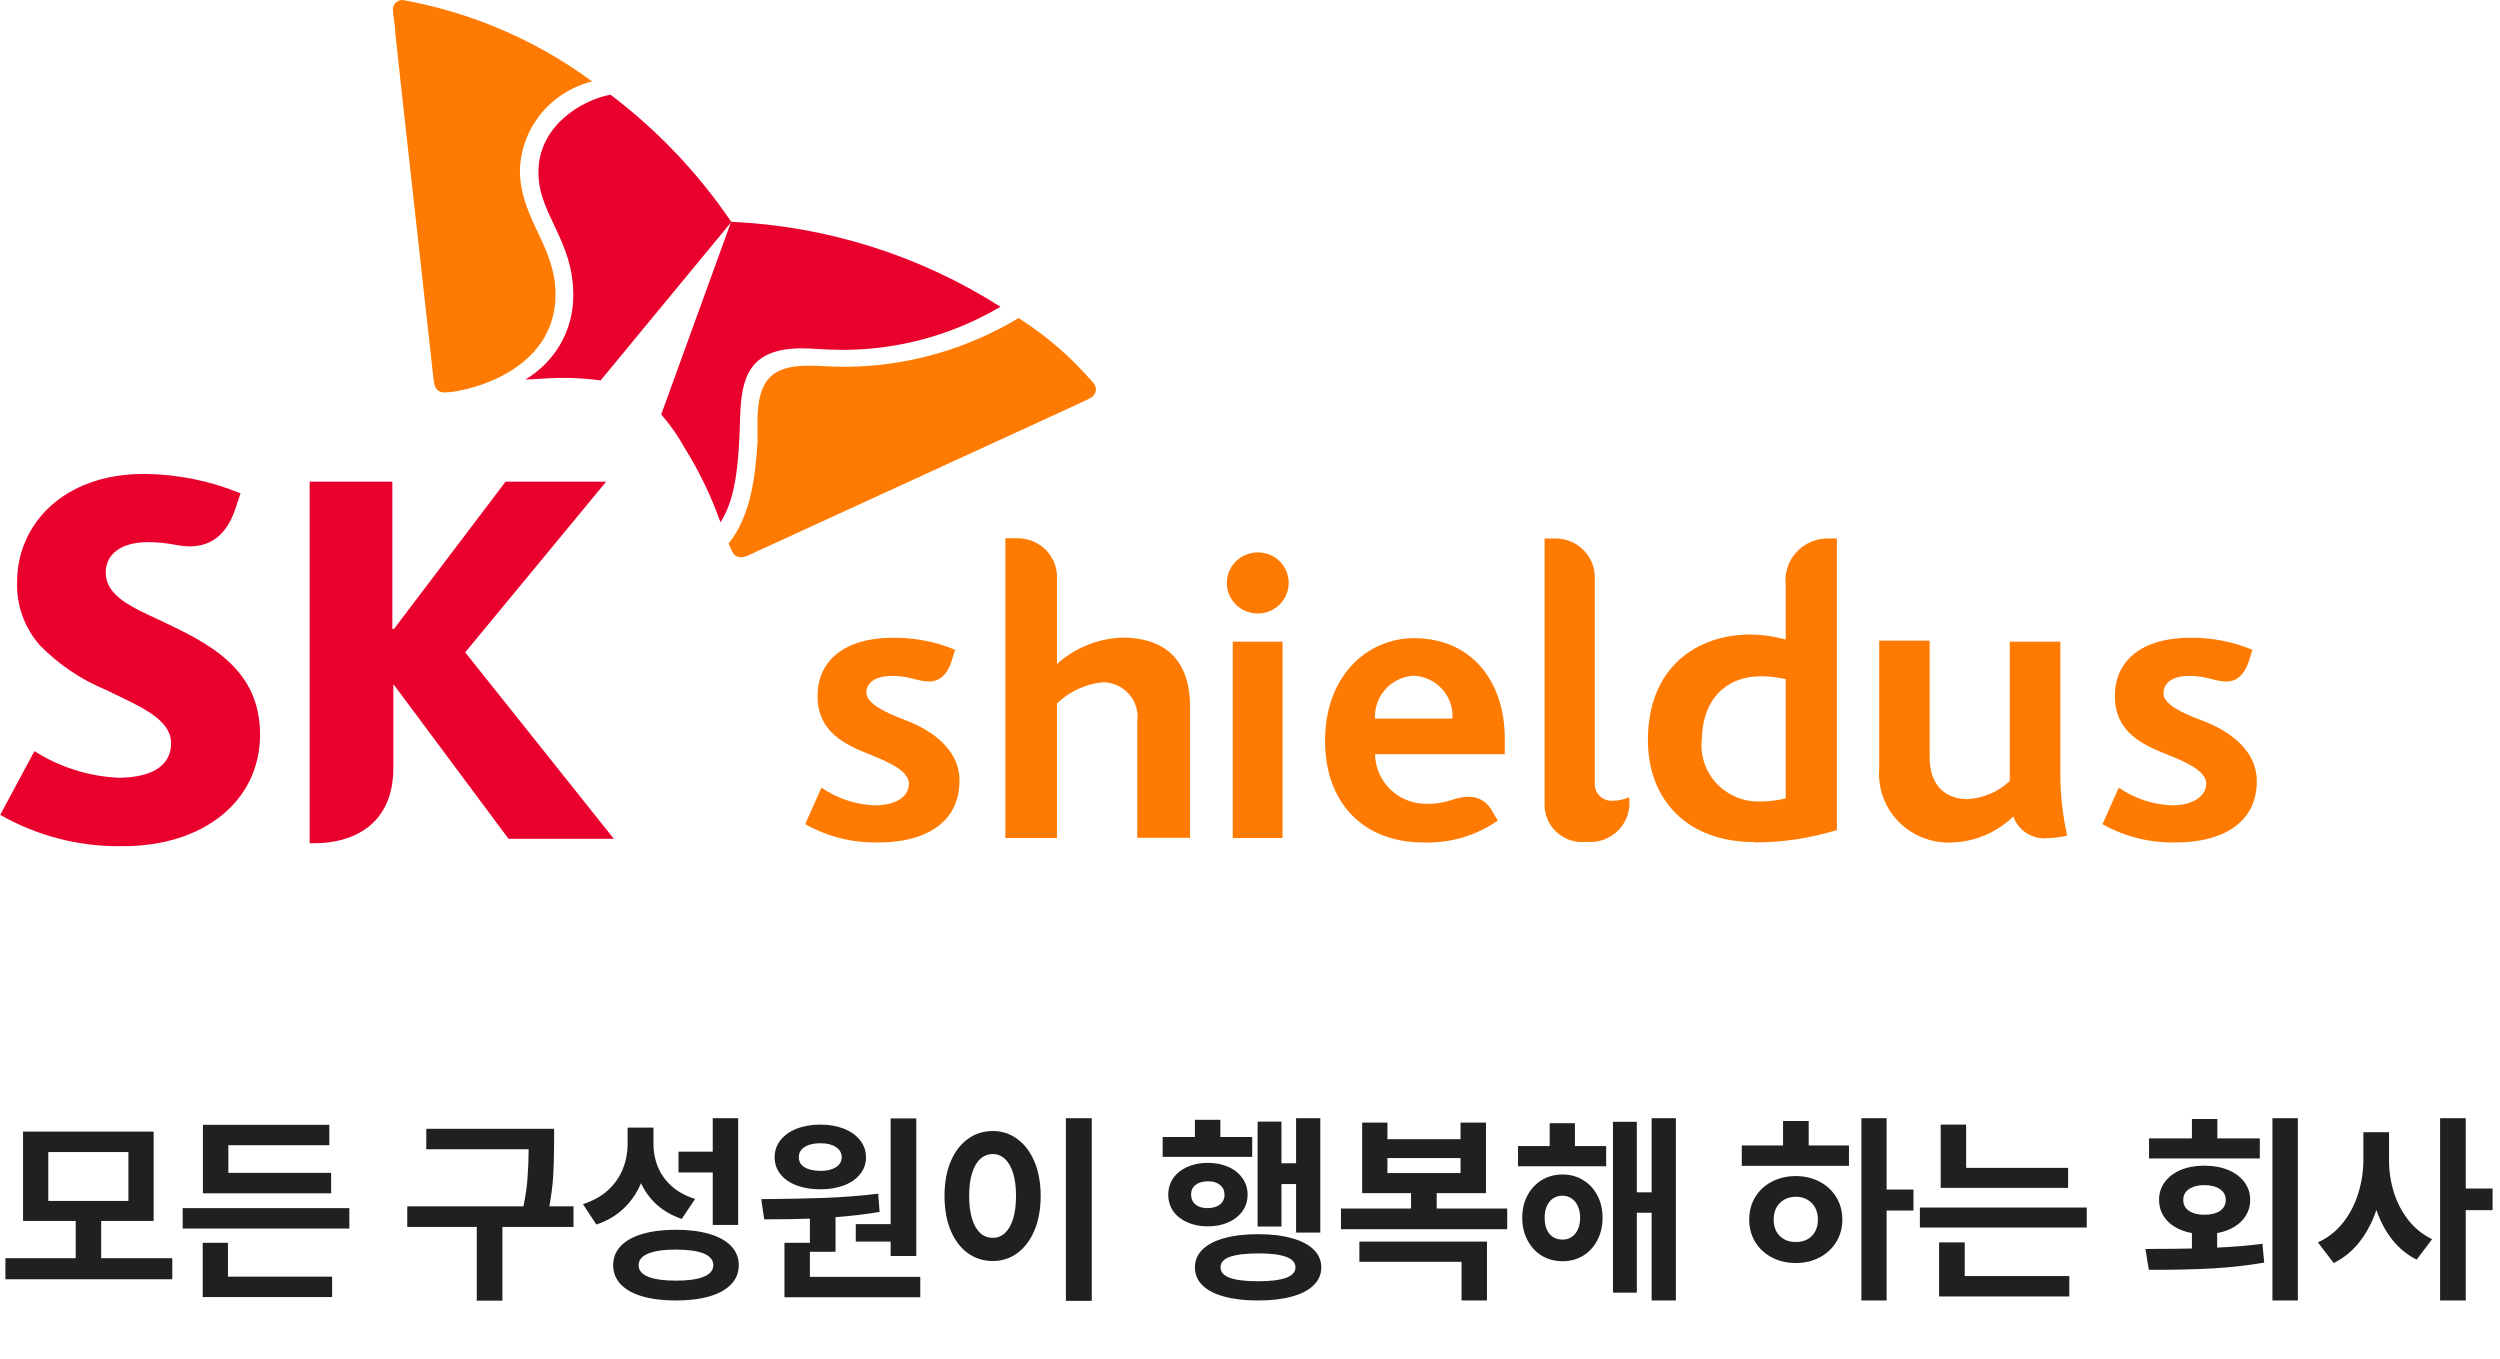 <svg width="195" height="106" viewBox="0 0 195 106" fill="none" xmlns="http://www.w3.org/2000/svg">
<g clip-path="url(#clip0_1756_110321)">
<path d="M12.576 48.427C10.196 47.336 8.246 46.456 8.246 44.652C8.246 43.287 9.367 42.287 11.547 42.287C12.269 42.29 12.989 42.361 13.697 42.499C14.046 42.567 14.401 42.607 14.757 42.62C16.676 42.62 17.828 41.498 18.472 39.345L18.764 38.481C16.384 37.502 13.834 36.987 11.255 36.965C4.76 36.965 1.336 41.074 1.336 45.349C1.262 47.161 1.888 48.933 3.087 50.307C4.549 51.814 6.311 53.006 8.261 53.81C10.933 55.114 13.344 56.069 13.344 57.979C13.344 59.89 11.563 60.663 9.229 60.663C6.901 60.553 4.644 59.837 2.687 58.586L0.016 63.559C2.938 65.228 6.268 66.073 9.643 66C15.785 66 20.284 62.558 20.284 57.282C20.284 52.005 16.016 50.08 12.576 48.427Z" fill="#EA002C"/>
<path d="M36.285 50.883L47.279 37.571H39.433L30.726 49.064H30.603V37.571H24.154V65.772H24.538C27.317 65.772 30.68 64.499 30.68 59.89V53.416H30.726L39.663 65.424H47.878L36.285 50.883Z" fill="#EA002C"/>
<path d="M47.617 7.384C45.344 7.808 41.981 9.84 41.997 13.449C41.997 16.724 44.715 18.71 44.715 23.001C44.731 24.326 44.395 25.633 43.74 26.79C43.086 27.947 42.135 28.915 40.983 29.596C41.767 29.596 42.626 29.49 43.578 29.475C44.672 29.46 45.765 29.526 46.849 29.672L57.045 17.315C54.473 13.518 51.288 10.163 47.617 7.384Z" fill="#EA002C"/>
<path d="M56.199 40.74C57.489 38.769 57.642 35.631 57.734 32.416C57.842 29.384 58.472 27.185 62.525 27.17C63.416 27.17 64.276 27.291 65.827 27.291C70.128 27.271 74.344 26.109 78.034 23.926C71.748 19.924 64.5 17.637 57.028 17.3C56.445 18.922 51.93 31.325 51.577 32.325C52.281 33.14 52.899 34.024 53.42 34.964C54.551 36.786 55.483 38.723 56.199 40.74Z" fill="#EA002C"/>
<path d="M34.672 30.612C34.149 30.612 33.888 30.279 33.827 29.687C33.766 29.096 31.201 6.08 30.833 2.593C30.833 2.077 30.648 1.077 30.648 0.819C30.637 0.714 30.649 0.608 30.683 0.508C30.717 0.408 30.772 0.316 30.845 0.238C30.918 0.161 31.006 0.099 31.105 0.058C31.203 0.017 31.309 -0.002 31.416 0C36.77 0.966 41.825 3.14 46.188 6.353C44.617 6.741 43.216 7.625 42.199 8.87C41.182 10.115 40.604 11.653 40.553 13.252C40.553 17.042 43.316 19.135 43.332 22.94C43.347 29.111 36.161 30.612 34.672 30.612Z" fill="#FF7A00"/>
<path d="M56.829 42.394C56.952 42.666 57.044 42.909 57.152 43.091C57.211 43.205 57.301 43.301 57.412 43.368C57.523 43.435 57.651 43.47 57.781 43.47C57.984 43.461 58.183 43.409 58.365 43.318L83.409 31.826C83.869 31.598 84.745 31.219 85.036 31.052C85.165 30.992 85.275 30.898 85.353 30.78C85.431 30.663 85.476 30.526 85.482 30.385C85.479 30.236 85.436 30.089 85.359 29.961C83.663 27.958 81.67 26.22 79.447 24.806C75.409 27.246 70.777 28.561 66.042 28.611C64.507 28.611 64.138 28.52 63.079 28.52C60.008 28.52 59.194 29.839 59.086 32.523C59.086 33.039 59.086 33.721 59.086 34.464C58.933 36.859 58.641 40.165 56.829 42.394Z" fill="#FF7A00"/>
<path d="M68.546 65.712C66.536 65.76 64.551 65.267 62.803 64.287L64.077 61.436C65.303 62.289 66.755 62.769 68.254 62.816C69.866 62.816 70.895 62.149 70.895 61.118C70.895 60.087 69.114 59.359 67.824 58.843C65.92 58.085 63.77 57.1 63.77 54.295C63.77 51.49 65.92 49.746 69.636 49.746C71.307 49.724 72.964 50.044 74.503 50.686C74.503 50.686 74.35 51.141 74.304 51.308C74.15 51.839 73.751 53.158 72.476 53.158C71.57 53.158 70.941 52.718 69.605 52.718C68.269 52.718 67.578 53.249 67.578 54.037C67.578 54.825 68.96 55.553 70.511 56.129C72.062 56.706 74.841 58.1 74.841 60.905C74.826 64.377 71.878 65.712 68.546 65.712Z" fill="#FF7A00"/>
<path d="M169.735 65.712C167.725 65.76 165.74 65.267 163.992 64.287L165.267 61.436C166.493 62.289 167.944 62.769 169.443 62.816C170.979 62.816 172.084 62.149 172.084 61.118C172.084 60.087 170.303 59.359 169.013 58.843C167.109 58.085 164.96 57.1 164.96 54.295C164.96 51.49 167.109 49.746 170.825 49.746C172.496 49.724 174.154 50.044 175.693 50.686C175.693 50.686 175.539 51.141 175.493 51.308C175.34 51.839 174.94 53.158 173.666 53.158C172.76 53.158 172.13 52.718 170.794 52.718C169.459 52.718 168.752 53.249 168.752 54.083C168.752 54.916 170.15 55.599 171.7 56.175C173.251 56.751 176.031 58.146 176.031 60.951C176.015 64.377 173.067 65.712 169.735 65.712Z" fill="#FF7A00"/>
<path d="M160.707 60.405V50.049H156.761V60.921C155.872 61.755 154.714 62.255 153.49 62.331C151.709 62.331 150.511 61.239 150.511 59.071V49.974H146.58V59.95C146.519 60.713 146.625 61.48 146.89 62.199C147.155 62.918 147.573 63.572 148.116 64.118C148.658 64.664 149.313 65.089 150.037 65.364C150.76 65.639 151.534 65.757 152.308 65.712C154.086 65.644 155.774 64.919 157.037 63.68C157.224 64.219 157.59 64.679 158.074 64.987C158.559 65.295 159.135 65.433 159.709 65.378C160.226 65.362 160.74 65.296 161.244 65.181C160.889 63.613 160.709 62.012 160.707 60.405Z" fill="#FF7A00"/>
<path d="M107.255 56.053C107.208 55.223 107.492 54.408 108.045 53.782C108.599 53.156 109.379 52.769 110.218 52.703C110.645 52.716 111.065 52.814 111.453 52.991C111.841 53.168 112.188 53.421 112.475 53.734C112.761 54.046 112.981 54.413 113.121 54.812C113.261 55.21 113.318 55.633 113.289 56.053H107.255ZM110.326 49.776C106.548 49.776 103.354 52.809 103.354 57.767C103.354 62.725 106.426 65.712 111.032 65.712C113.105 65.784 115.144 65.182 116.836 63.998C116.836 63.998 116.468 63.422 116.376 63.255C116.218 62.928 115.97 62.65 115.661 62.455C115.351 62.259 114.992 62.153 114.625 62.148C113.32 62.148 113.09 62.694 111.401 62.694C110.869 62.717 110.339 62.634 109.841 62.45C109.343 62.267 108.887 61.986 108.501 61.626C108.114 61.266 107.805 60.832 107.591 60.352C107.377 59.871 107.262 59.353 107.255 58.828H117.374V57.661C117.374 52.915 114.594 49.776 110.295 49.776" fill="#FF7A00"/>
<path d="M100.514 45.395C100.529 45.868 100.401 46.336 100.145 46.737C99.89 47.139 99.519 47.455 99.08 47.647C98.641 47.839 98.154 47.897 97.681 47.814C97.209 47.731 96.772 47.51 96.427 47.181C96.082 46.851 95.845 46.427 95.746 45.964C95.646 45.5 95.689 45.017 95.869 44.578C96.049 44.139 96.358 43.762 96.756 43.497C97.154 43.232 97.623 43.09 98.103 43.09C98.731 43.082 99.338 43.32 99.79 43.752C100.241 44.183 100.501 44.774 100.514 45.395Z" fill="#FF7A00"/>
<path d="M100.038 50.05H96.153V65.363H100.038V50.05Z" fill="#FF7A00"/>
<path d="M124.392 61.073V45.183C124.412 44.772 124.348 44.362 124.203 43.976C124.058 43.59 123.836 43.238 123.548 42.94C123.261 42.642 122.915 42.405 122.532 42.243C122.149 42.082 121.737 41.998 121.321 41.999H120.476V62.635C120.456 63.055 120.528 63.475 120.688 63.866C120.848 64.256 121.092 64.608 121.403 64.896C121.714 65.184 122.084 65.402 122.489 65.535C122.894 65.669 123.323 65.713 123.747 65.667C124.212 65.709 124.681 65.646 125.118 65.483C125.555 65.319 125.948 65.059 126.268 64.723C126.588 64.387 126.825 63.983 126.963 63.542C127.101 63.101 127.135 62.635 127.063 62.18C126.693 62.351 126.29 62.444 125.881 62.453C125.687 62.478 125.49 62.46 125.304 62.401C125.119 62.342 124.948 62.243 124.806 62.111C124.663 61.979 124.552 61.817 124.481 61.638C124.409 61.458 124.379 61.265 124.392 61.073Z" fill="#FF7A00"/>
<path d="M82.442 51.793C83.84 50.531 85.647 49.8 87.54 49.731C90.611 49.731 92.822 51.248 92.822 55.099V65.348H88.707V56.251C88.757 55.87 88.725 55.484 88.611 55.117C88.497 54.75 88.305 54.411 88.047 54.124C87.79 53.836 87.473 53.607 87.118 53.45C86.763 53.294 86.378 53.215 85.989 53.219C84.651 53.356 83.4 53.939 82.442 54.871V65.363H78.419V41.983H79.263C79.693 41.968 80.121 42.041 80.52 42.199C80.919 42.357 81.28 42.596 81.58 42.901C81.879 43.205 82.111 43.568 82.26 43.966C82.408 44.365 82.47 44.789 82.442 45.213V51.793Z" fill="#FF7A00"/>
<path d="M137.351 52.748C138.002 52.752 138.651 52.828 139.286 52.975V62.27C138.654 62.43 138.004 62.512 137.351 62.512C136.709 62.541 136.068 62.431 135.474 62.191C134.879 61.951 134.344 61.586 133.906 61.122C133.468 60.657 133.137 60.105 132.936 59.502C132.736 58.899 132.67 58.26 132.744 57.63C132.821 54.446 134.725 52.748 137.351 52.748ZM136.844 65.711C139.026 65.712 141.196 65.385 143.278 64.741V41.998H142.648C142.178 41.987 141.711 42.075 141.278 42.256C140.846 42.437 140.457 42.708 140.139 43.05C139.82 43.391 139.579 43.796 139.432 44.237C139.285 44.678 139.235 45.145 139.286 45.607V49.882C138.4 49.638 137.487 49.505 136.568 49.488C132.268 49.488 128.537 52.126 128.537 57.706C128.537 62.406 131.608 65.681 136.844 65.681" fill="#FF7A00"/>
</g>
<path d="M13.438 99.781H0.422V98.141H5.906V95.234H1.797V88.266H11.984V95.234H7.891V98.141H13.438V99.781ZM10.016 93.672V89.859H3.766V93.672H10.016ZM27.25 95.828H14.25V94.234H27.25V95.828ZM15.812 96.938H17.781V99.578H25.906V101.172H15.812V96.938ZM15.828 87.734H25.688V89.328H17.812V91.484H25.828V93.078H15.828V87.734ZM43.219 89.328C43.214 90.26 43.19 91.068 43.148 91.75C43.107 92.432 43.008 93.213 42.852 94.094H44.734V95.703H39.188V101.453H37.188V95.703H31.766V94.094H40.828C40.995 93.276 41.102 92.529 41.148 91.852C41.2 91.169 41.229 90.432 41.234 89.641H33.25V88.047H43.219V89.328ZM50.969 89.156C50.964 89.812 51.075 90.427 51.305 91C51.539 91.573 51.898 92.078 52.383 92.516C52.872 92.953 53.484 93.287 54.219 93.516L53.172 95.078C52.422 94.818 51.781 94.453 51.25 93.984C50.724 93.51 50.307 92.945 50 92.289C49.677 93.055 49.224 93.713 48.641 94.266C48.057 94.818 47.349 95.234 46.516 95.516L45.469 93.922C46.25 93.672 46.901 93.31 47.422 92.836C47.943 92.357 48.325 91.812 48.57 91.203C48.82 90.588 48.948 89.938 48.953 89.25V87.953H50.969V89.156ZM47.828 98.688C47.828 98.109 48.023 97.612 48.414 97.195C48.81 96.779 49.375 96.463 50.109 96.25C50.844 96.031 51.714 95.922 52.719 95.922C53.729 95.922 54.602 96.031 55.336 96.25C56.07 96.463 56.635 96.779 57.031 97.195C57.427 97.612 57.625 98.109 57.625 98.688C57.625 99.266 57.427 99.76 57.031 100.172C56.635 100.589 56.07 100.904 55.336 101.117C54.602 101.331 53.729 101.438 52.719 101.438C51.708 101.438 50.836 101.331 50.102 101.117C49.372 100.904 48.81 100.589 48.414 100.172C48.023 99.76 47.828 99.266 47.828 98.688ZM49.812 98.688C49.812 99.083 50.06 99.383 50.555 99.586C51.055 99.789 51.776 99.891 52.719 99.891C53.667 99.891 54.388 99.789 54.883 99.586C55.383 99.383 55.635 99.083 55.641 98.688C55.635 98.281 55.385 97.977 54.891 97.773C54.396 97.57 53.672 97.469 52.719 97.469C51.771 97.469 51.05 97.573 50.555 97.781C50.06 97.984 49.812 98.287 49.812 98.688ZM52.922 89.828H55.594V87.219H57.578V95.547H55.594V91.453H52.922V89.828ZM71.469 97.969H69.469V96.844H66.75V95.484H69.469V87.234H71.469V97.969ZM59.375 93.531C61.161 93.521 62.797 93.49 64.281 93.438C65.766 93.38 67.172 93.271 68.5 93.109L68.609 94.531C67.526 94.713 66.38 94.849 65.172 94.938V97.641H63.172V99.594H71.781V101.188H61.188V96.938H63.172V95.055C62.182 95.091 60.995 95.109 59.609 95.109L59.375 93.531ZM60.422 90.266C60.422 89.766 60.573 89.323 60.875 88.938C61.177 88.552 61.599 88.253 62.141 88.039C62.682 87.826 63.302 87.719 64 87.719C64.682 87.719 65.292 87.826 65.828 88.039C66.365 88.253 66.784 88.552 67.086 88.938C67.393 89.323 67.547 89.766 67.547 90.266C67.547 90.766 67.393 91.206 67.086 91.586C66.784 91.966 66.365 92.258 65.828 92.461C65.292 92.664 64.682 92.766 64 92.766C63.297 92.766 62.675 92.664 62.133 92.461C61.596 92.258 61.177 91.966 60.875 91.586C60.573 91.206 60.422 90.766 60.422 90.266ZM62.312 90.266C62.307 90.604 62.458 90.867 62.766 91.055C63.078 91.237 63.5 91.328 64.031 91.328C64.51 91.328 64.898 91.234 65.195 91.047C65.497 90.859 65.651 90.599 65.656 90.266C65.651 89.922 65.495 89.654 65.188 89.461C64.885 89.268 64.49 89.172 64 89.172C63.484 89.172 63.073 89.268 62.766 89.461C62.458 89.654 62.307 89.922 62.312 90.266ZM85.156 101.469H83.141V87.219H85.156V101.469ZM73.672 93.281C73.672 92.266 73.831 91.375 74.148 90.609C74.471 89.844 74.917 89.255 75.484 88.844C76.057 88.427 76.708 88.219 77.438 88.219C78.151 88.219 78.789 88.427 79.352 88.844C79.919 89.255 80.365 89.844 80.688 90.609C81.01 91.375 81.172 92.266 81.172 93.281C81.172 94.302 81.01 95.198 80.688 95.969C80.365 96.734 79.919 97.326 79.352 97.742C78.789 98.154 78.151 98.359 77.438 98.359C76.708 98.359 76.057 98.154 75.484 97.742C74.917 97.326 74.471 96.734 74.148 95.969C73.831 95.198 73.672 94.302 73.672 93.281ZM75.594 93.281C75.594 93.974 75.669 94.568 75.82 95.062C75.971 95.552 76.185 95.924 76.461 96.18C76.742 96.43 77.068 96.552 77.438 96.547C77.797 96.552 78.112 96.43 78.383 96.18C78.659 95.924 78.872 95.552 79.023 95.062C79.174 94.568 79.25 93.974 79.25 93.281C79.25 92.588 79.174 91.997 79.023 91.508C78.872 91.018 78.659 90.648 78.383 90.398C78.112 90.143 77.797 90.016 77.438 90.016C77.068 90.016 76.742 90.143 76.461 90.398C76.185 90.648 75.971 91.018 75.82 91.508C75.669 91.997 75.594 92.588 75.594 93.281ZM102.984 96.141H101.094V92.359H99.953V95.672H98.094V87.484H99.953V90.734H101.094V87.219H102.984V96.141ZM90.688 88.688H93.203V87.344H95.188V88.688H97.672V90.234H90.688V88.688ZM91.125 93.188C91.125 92.698 91.255 92.266 91.516 91.891C91.781 91.516 92.148 91.224 92.617 91.016C93.086 90.807 93.615 90.703 94.203 90.703C94.802 90.703 95.336 90.807 95.805 91.016C96.273 91.219 96.641 91.51 96.906 91.891C97.177 92.266 97.312 92.698 97.312 93.188C97.312 93.672 97.177 94.102 96.906 94.477C96.641 94.846 96.273 95.135 95.805 95.344C95.336 95.552 94.802 95.656 94.203 95.656C93.615 95.656 93.086 95.552 92.617 95.344C92.148 95.135 91.781 94.846 91.516 94.477C91.255 94.102 91.125 93.672 91.125 93.188ZM92.906 93.172C92.906 93.5 93.021 93.76 93.25 93.953C93.479 94.141 93.789 94.234 94.18 94.234C94.581 94.234 94.901 94.143 95.141 93.961C95.385 93.773 95.51 93.516 95.516 93.188C95.51 92.865 95.391 92.609 95.156 92.422C94.922 92.234 94.612 92.141 94.227 92.141C93.826 92.141 93.505 92.232 93.266 92.414C93.026 92.591 92.906 92.844 92.906 93.172ZM93.203 98.859C93.203 98.318 93.398 97.854 93.789 97.469C94.185 97.078 94.75 96.781 95.484 96.578C96.224 96.37 97.104 96.266 98.125 96.266C99.146 96.266 100.023 96.37 100.758 96.578C101.497 96.781 102.065 97.076 102.461 97.461C102.857 97.846 103.057 98.312 103.062 98.859C103.057 99.401 102.857 99.865 102.461 100.25C102.065 100.641 101.497 100.935 100.758 101.133C100.023 101.336 99.146 101.438 98.125 101.438C97.109 101.438 96.232 101.336 95.492 101.133C94.753 100.935 94.185 100.641 93.789 100.25C93.398 99.865 93.203 99.401 93.203 98.859ZM95.203 98.859C95.198 99.219 95.44 99.49 95.93 99.672C96.424 99.849 97.156 99.938 98.125 99.938C100.073 99.938 101.047 99.578 101.047 98.859C101.047 98.49 100.807 98.216 100.328 98.039C99.854 97.857 99.141 97.766 98.188 97.766C97.188 97.766 96.438 97.854 95.938 98.031C95.443 98.208 95.198 98.484 95.203 98.859ZM117.562 95.875H104.594V94.266H110.062V93.062H106.25V87.562H108.219V88.859H113.922V87.562H115.906V93.062H112.062V94.266H117.562V95.875ZM106.031 96.844H115.984V101.438H114V98.422H106.031V96.844ZM113.922 91.5V90.328H108.219V91.5H113.922ZM125.281 90.969H118.406V89.391H120.875V87.609H122.844V89.391H125.281V90.969ZM118.734 94.984C118.734 94.333 118.87 93.753 119.141 93.242C119.411 92.732 119.784 92.333 120.258 92.047C120.737 91.755 121.276 91.609 121.875 91.609C122.474 91.609 123.01 91.755 123.484 92.047C123.958 92.333 124.328 92.732 124.594 93.242C124.865 93.753 125 94.333 125 94.984C125 95.635 124.865 96.219 124.594 96.734C124.328 97.25 123.958 97.654 123.484 97.945C123.01 98.232 122.474 98.375 121.875 98.375C121.276 98.375 120.737 98.232 120.258 97.945C119.784 97.654 119.411 97.25 119.141 96.734C118.87 96.219 118.734 95.635 118.734 94.984ZM120.484 94.984C120.484 95.521 120.609 95.94 120.859 96.242C121.115 96.539 121.453 96.688 121.875 96.688C122.281 96.688 122.609 96.537 122.859 96.234C123.115 95.932 123.245 95.516 123.25 94.984C123.25 94.635 123.19 94.331 123.07 94.07C122.951 93.81 122.786 93.612 122.578 93.477C122.375 93.336 122.141 93.266 121.875 93.266C121.458 93.266 121.122 93.419 120.867 93.727C120.612 94.034 120.484 94.453 120.484 94.984ZM125.812 87.5H127.672V93H128.828V87.219H130.719V101.438H128.828V94.594H127.672V100.828H125.812V87.5ZM147.156 92.781H149.25V94.422H147.156V101.438H145.188V87.219H147.156V92.781ZM135.859 89.344H139.078V87.438H141.078V89.344H144.219V90.938H135.859V89.344ZM136.438 95.125C136.438 94.474 136.594 93.891 136.906 93.375C137.219 92.859 137.651 92.458 138.203 92.172C138.76 91.88 139.385 91.734 140.078 91.734C140.76 91.734 141.378 91.88 141.93 92.172C142.482 92.458 142.914 92.859 143.227 93.375C143.544 93.891 143.703 94.474 143.703 95.125C143.703 95.776 143.544 96.359 143.227 96.875C142.914 97.385 142.482 97.787 141.93 98.078C141.378 98.37 140.76 98.516 140.078 98.516C139.385 98.516 138.76 98.37 138.203 98.078C137.651 97.787 137.219 97.385 136.906 96.875C136.594 96.359 136.438 95.776 136.438 95.125ZM138.344 95.125C138.344 95.484 138.417 95.797 138.562 96.062C138.714 96.328 138.919 96.531 139.18 96.672C139.44 96.812 139.74 96.88 140.078 96.875C140.411 96.88 140.708 96.812 140.969 96.672C141.229 96.531 141.432 96.328 141.578 96.062C141.724 95.797 141.797 95.484 141.797 95.125C141.797 94.766 141.724 94.453 141.578 94.188C141.432 93.922 141.229 93.716 140.969 93.57C140.708 93.424 140.411 93.349 140.078 93.344C139.74 93.349 139.44 93.424 139.18 93.57C138.919 93.716 138.714 93.922 138.562 94.188C138.417 94.453 138.344 94.766 138.344 95.125ZM161.312 92.656H151.375V87.719H153.359V91.094H161.312V92.656ZM149.75 94.188H162.766V95.75H149.75V94.188ZM151.25 96.906H153.25V99.531H161.406V101.125H151.25V96.906ZM179.234 101.438H177.25V87.219H179.234V101.438ZM167.344 97.422C167.667 97.422 167.911 97.419 168.078 97.414C169.104 97.414 170.068 97.404 170.969 97.383V96.18C170.453 96.086 170 95.919 169.609 95.68C169.224 95.44 168.927 95.143 168.719 94.789C168.51 94.43 168.406 94.031 168.406 93.594C168.406 93.073 168.555 92.609 168.852 92.203C169.148 91.797 169.562 91.482 170.094 91.258C170.63 91.034 171.245 90.922 171.938 90.922C172.635 90.922 173.255 91.034 173.797 91.258C174.339 91.482 174.76 91.797 175.062 92.203C175.365 92.609 175.516 93.073 175.516 93.594C175.516 94.031 175.409 94.43 175.195 94.789C174.987 95.143 174.688 95.44 174.297 95.68C173.911 95.919 173.458 96.086 172.938 96.18V97.312C174.224 97.255 175.401 97.156 176.469 97.016L176.609 98.484C175.307 98.708 173.961 98.859 172.57 98.938C171.18 99.01 169.708 99.047 168.156 99.047H167.609L167.344 97.422ZM167.625 88.797H170.969V87.281H172.953V88.797H176.266V90.359H167.625V88.797ZM170.297 93.594C170.292 93.958 170.44 94.242 170.742 94.445C171.044 94.648 171.443 94.75 171.938 94.75C172.448 94.75 172.854 94.651 173.156 94.453C173.458 94.25 173.609 93.963 173.609 93.594C173.609 93.234 173.458 92.953 173.156 92.75C172.854 92.547 172.448 92.443 171.938 92.438C171.443 92.443 171.044 92.547 170.742 92.75C170.44 92.953 170.292 93.234 170.297 93.594ZM186.344 90.438C186.339 91.307 186.461 92.151 186.711 92.969C186.961 93.781 187.339 94.51 187.844 95.156C188.349 95.802 188.969 96.302 189.703 96.656L188.5 98.25C187.76 97.88 187.128 97.365 186.602 96.703C186.076 96.037 185.661 95.26 185.359 94.375C185.036 95.328 184.596 96.162 184.039 96.875C183.482 97.583 182.812 98.13 182.031 98.516L180.797 96.906C181.573 96.552 182.227 96.039 182.758 95.367C183.289 94.69 183.685 93.927 183.945 93.078C184.211 92.224 184.344 91.344 184.344 90.438V88.312H186.344V90.438ZM190.328 87.219H192.328V92.703H194.422V94.391H192.328V101.438H190.328V87.219Z" fill="#202020"/>
<defs>
<clipPath id="clip0_1756_110321">
<rect width="176" height="66" fill="white"/>
</clipPath>
</defs>
</svg>
